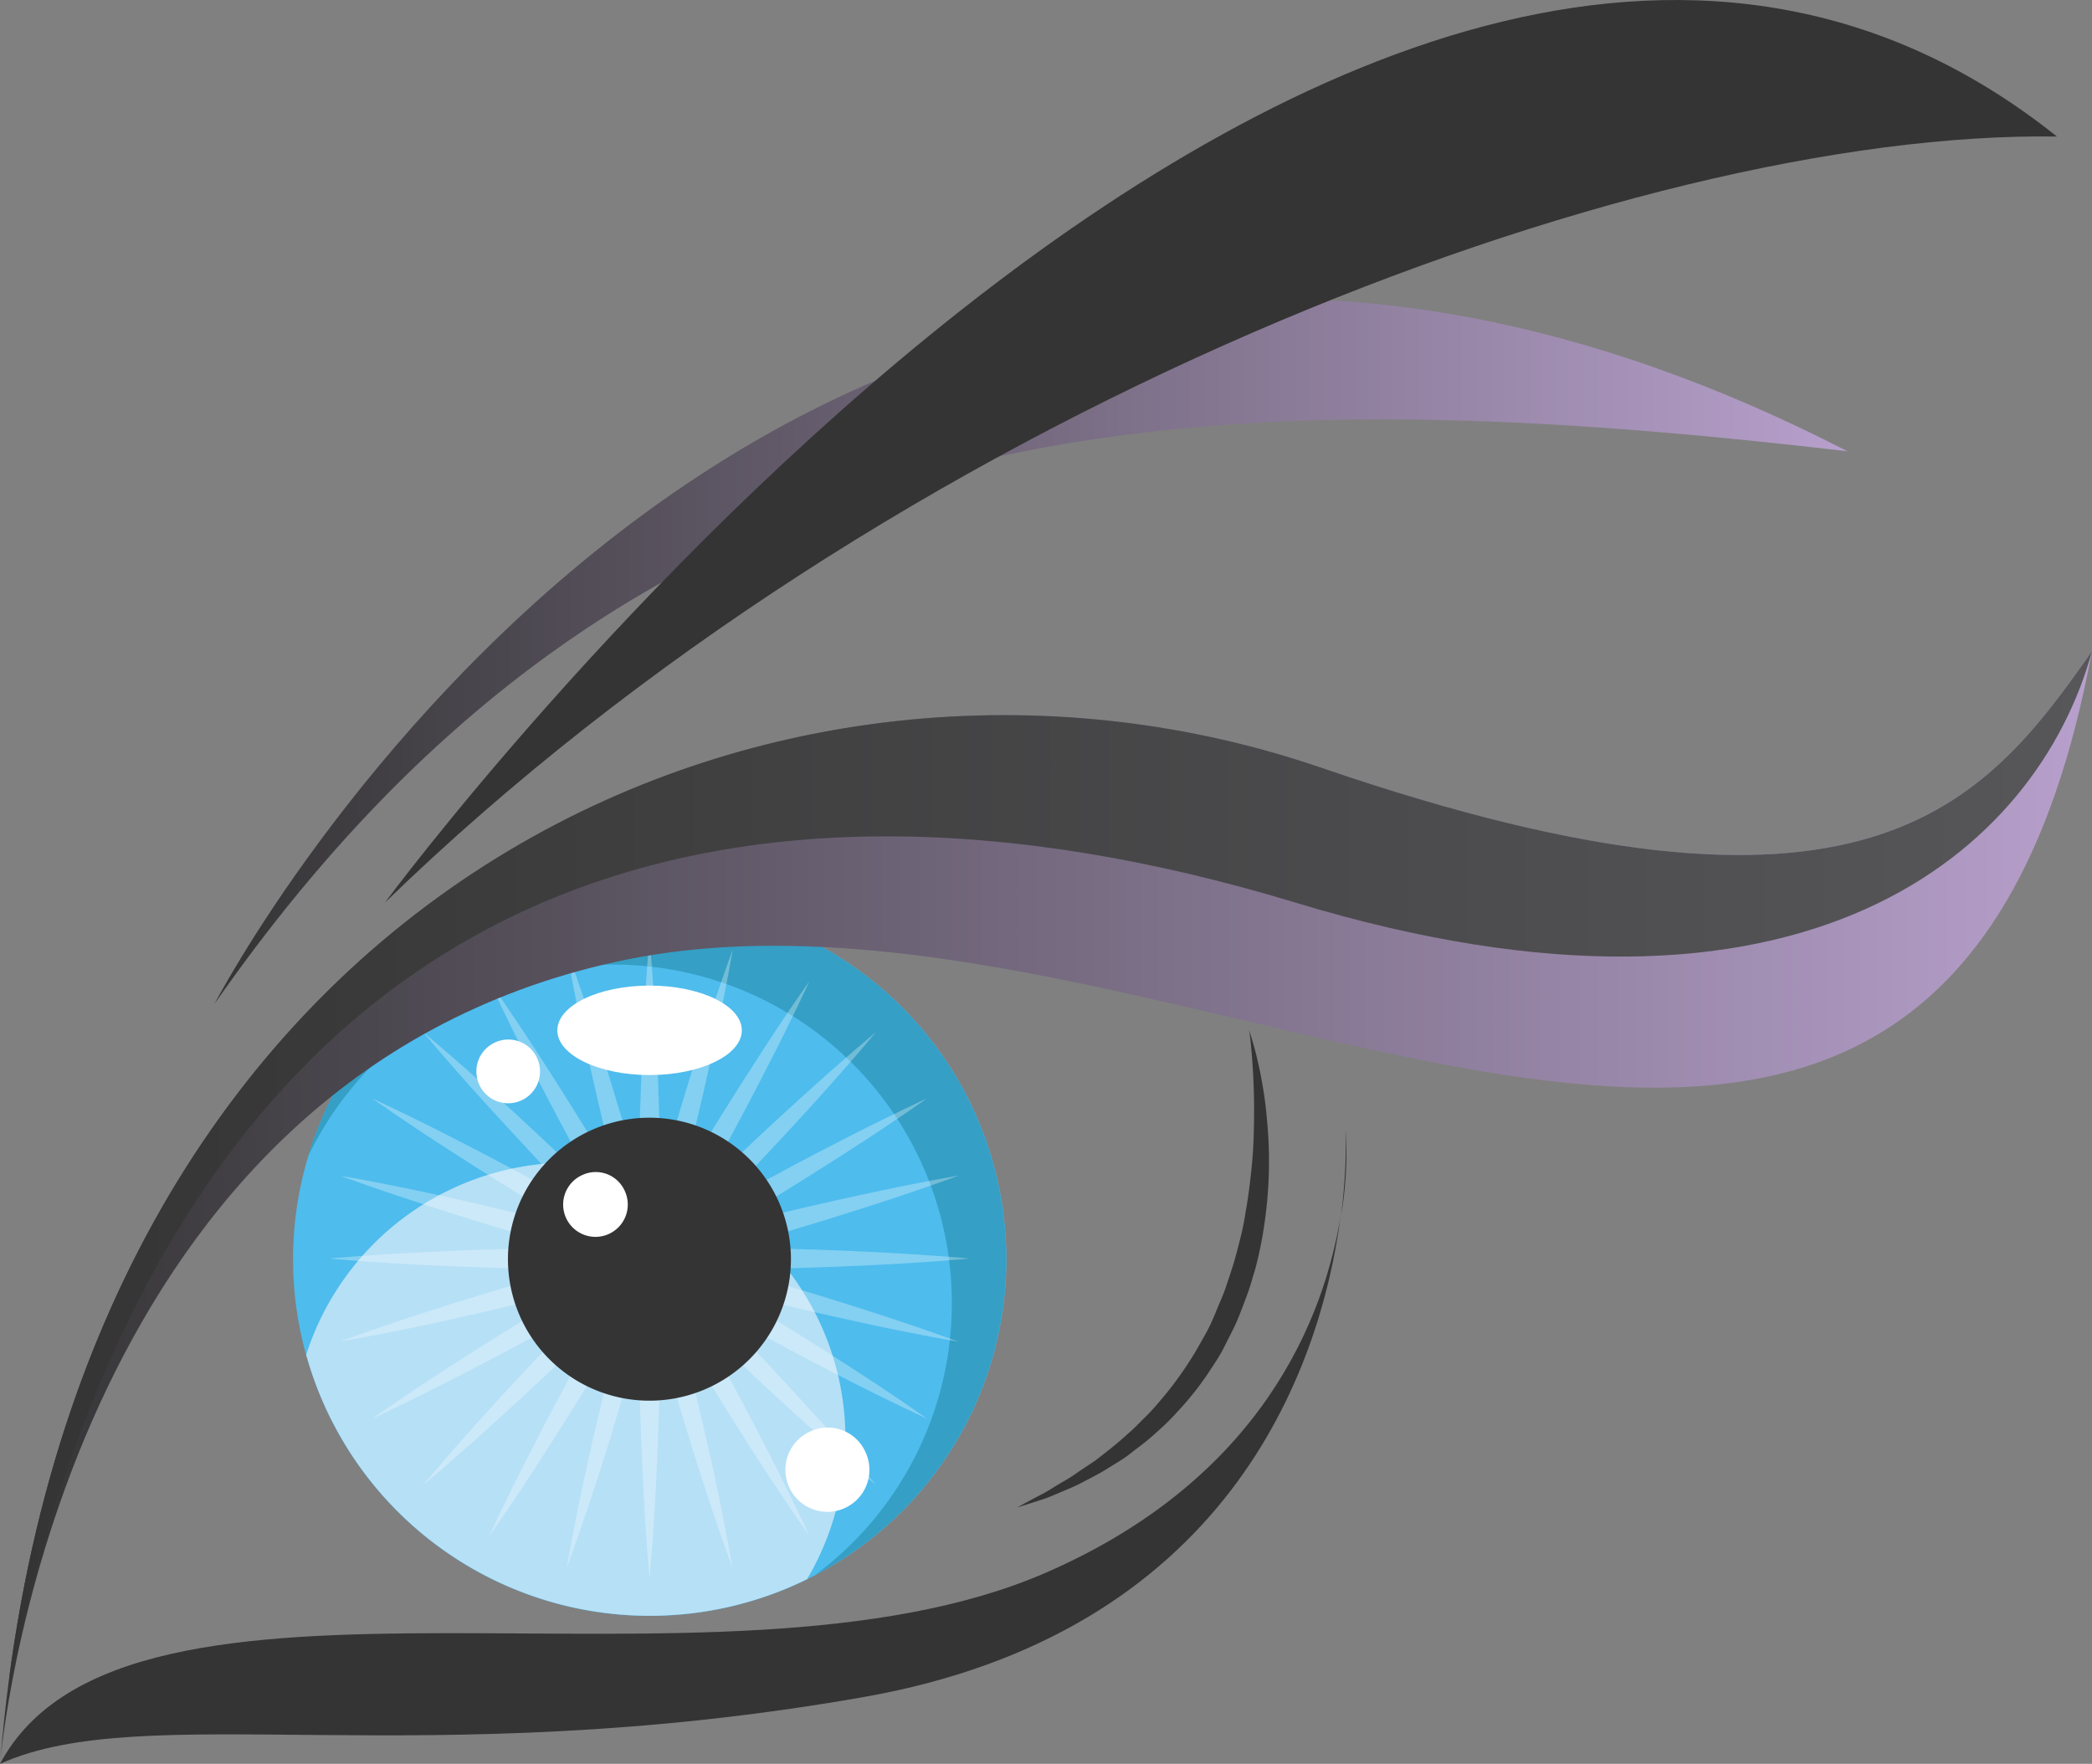 <svg id="Слой_1" data-name="Слой 1" xmlns="http://www.w3.org/2000/svg" xmlns:xlink="http://www.w3.org/1999/xlink" viewBox="0 0 388.42 327.48"><rect x="0" y="0" width="388.42" height="327.48" fill="#808080" stroke="none"/><defs><style>.cls-1{fill:#4ebced;}.cls-2{fill:#359fc5;}.cls-3{fill:#b6e0f6;}.cls-4{opacity:0.3;}.cls-5{fill:#fff;}.cls-6{fill:#343434;}.cls-7{fill:url(#linear-gradient);}.cls-8{fill:url(#linear-gradient-2);}.cls-9{fill:url(#linear-gradient-3);}</style><linearGradient id="linear-gradient" x1="43.99" y1="148.6" x2="347.17" y2="148.6" gradientUnits="userSpaceOnUse"><stop offset="0" stop-color="#343434"/><stop offset="1" stop-color="#b7a0cc"/></linearGradient><linearGradient id="linear-gradient-2" x1="4.21" y1="251.61" x2="392.57" y2="251.61" xlink:href="#linear-gradient"/><linearGradient id="linear-gradient-3" x1="5.85" y1="243.91" x2="392.57" y2="243.91" gradientUnits="userSpaceOnUse"><stop offset="0" stop-color="#343434"/><stop offset="1" stop-color="#57575a"/></linearGradient></defs><path class="cls-1" d="M191,261.49a66.22,66.22,0,1,1-66.22-66.21A66.22,66.22,0,0,1,191,261.49Z" transform="translate(-4.15 -27.7)"/><path class="cls-2" d="M124.75,195.28a66.24,66.24,0,0,0-63.43,47.2,62.87,62.87,0,1,1,94.18,77.65,66.21,66.21,0,0,0-30.75-124.85Z" transform="translate(-4.15 -27.7)"/><path class="cls-3" d="M109.82,243.55A51.31,51.31,0,0,0,61,279.23a66.2,66.2,0,0,0,93,41.67,51.28,51.28,0,0,0-44.17-77.35Z" transform="translate(-4.15 -27.7)"/><g class="cls-4"><path class="cls-5" d="M124.75,201.93s.73,7.43,1.24,18.57c.14,2.79.29,5.81.38,9s.24,6.56.29,10,.17,7.07.19,10.73,0,7.38.07,11.09,0,7.43-.07,11.09-.13,7.25-.19,10.74c-.15,7-.38,13.47-.66,19-.51,11.15-1.25,18.57-1.25,18.57s-.73-7.42-1.24-18.57c-.28-5.57-.52-12.07-.66-19-.06-3.49-.18-7.08-.19-10.74s0-7.38-.07-11.09,0-7.43.08-11.09.12-7.25.18-10.73.19-6.85.3-10,.24-6.22.37-9C124,209.36,124.75,201.93,124.75,201.93Z" transform="translate(-4.15 -27.7)"/><path class="cls-5" d="M95,209.9s4.34,6.07,10.35,15.47c1.51,2.34,3.15,4.88,4.83,7.6s3.49,5.56,5.27,8.55,3.69,6,5.53,9.21l5.61,9.56,5.48,9.64c1.82,3.16,3.52,6.35,5.21,9.39,3.35,6.11,6.39,11.86,8.94,16.83,5.13,9.9,8.21,16.7,8.21,16.7s-4.35-6.07-10.36-15.47c-3-4.68-6.48-10.19-10.09-16.15-1.79-3-3.7-6-5.53-9.21s-3.74-6.36-5.61-9.56l-5.48-9.64c-1.82-3.17-3.52-6.36-5.2-9.4s-3.27-6-4.77-8.84-2.9-5.5-4.18-8C98.12,216.69,95,209.9,95,209.9Z" transform="translate(-4.15 -27.7)"/><path class="cls-5" d="M73.28,231.65s6.79,3.09,16.7,8.22c2.48,1.28,5.17,2.66,8,4.18s5.8,3.07,8.84,4.76,6.22,3.39,9.4,5.21l9.64,5.48,9.56,5.61c3.17,1.83,6.22,3.74,9.2,5.53,6,3.6,11.48,7.06,16.17,10.09,9.39,6,15.46,10.36,15.46,10.36s-6.8-3.08-16.71-8.2c-5-2.55-10.71-5.6-16.82-8.95-3-1.7-6.22-3.38-9.39-5.21l-9.63-5.48-9.57-5.61c-3.16-1.84-6.22-3.74-9.2-5.53s-5.85-3.59-8.56-5.27-5.26-3.32-7.61-4.83C79.35,236,73.28,231.65,73.28,231.65Z" transform="translate(-4.15 -27.7)"/><path class="cls-5" d="M65.31,261.37s7.44-.72,18.58-1.23c2.79-.14,5.81-.28,9-.38s6.56-.24,10.05-.29,7.08-.18,10.74-.18l11.08-.08,11.09.07c3.66,0,7.26.13,10.74.19,7,.15,13.47.38,19,.66,11.15.52,18.58,1.24,18.58,1.24s-7.43.73-18.58,1.25c-5.57.27-12.07.51-19,.66-3.48.05-7.08.19-10.74.19l-11.09.07-11.08-.07c-3.66,0-7.26-.14-10.74-.19s-6.85-.19-10.05-.29-6.2-.24-9-.38C72.75,262.1,65.31,261.37,65.31,261.37Z" transform="translate(-4.15 -27.7)"/><path class="cls-5" d="M73.28,291.09s6.07-4.34,15.46-10.36c2.35-1.5,4.89-3.15,7.61-4.82s5.56-3.48,8.56-5.27,6-3.69,9.2-5.53l9.57-5.61,9.63-5.48c3.17-1.83,6.35-3.51,9.39-5.21,6.12-3.35,11.86-6.4,16.82-8.94,9.91-5.13,16.71-8.22,16.71-8.22S170.16,236,160.77,242c-4.69,3-10.2,6.48-16.16,10.09-3,1.79-6,3.7-9.2,5.54l-9.57,5.6-9.64,5.48c-3.18,1.82-6.35,3.51-9.4,5.2s-6,3.27-8.84,4.77-5.5,2.9-8,4.18C80.07,288,73.28,291.09,73.28,291.09Z" transform="translate(-4.15 -27.7)"/><path class="cls-5" d="M95,312.85s3.08-6.8,8.21-16.7c1.28-2.49,2.66-5.18,4.18-8s3.06-5.81,4.77-8.84,3.38-6.23,5.2-9.4l5.48-9.64,5.61-9.56c1.83-3.17,3.74-6.22,5.53-9.21,3.61-6,7.06-11.47,10.09-16.16,6-9.39,10.36-15.46,10.36-15.46s-3.08,6.8-8.21,16.7c-2.54,5-5.59,10.72-8.93,16.83-1.7,3-3.4,6.22-5.22,9.39l-5.48,9.64L121,272c-1.84,3.17-3.73,6.22-5.53,9.21s-3.59,5.84-5.27,8.54-3.32,5.26-4.83,7.61C99.38,306.78,95,312.85,95,312.85Z" transform="translate(-4.15 -27.7)"/><path class="cls-5" d="M82.72,219.34s5.77,4.74,14,12.26c2.06,1.88,4.3,3.91,6.62,6.1s4.81,4.47,7.3,6.9,5.14,4.88,7.73,7.45l7.89,7.79,7.79,7.89c2.59,2.59,5,5.23,7.47,7.73,4.81,5,9.25,9.79,13,13.93,7.52,8.25,12.25,14,12.25,14s-5.76-4.75-14-12.27c-4.14-3.73-8.9-8.16-13.93-13-2.5-2.42-5.13-4.88-7.72-7.46l-7.89-7.78-7.79-7.9c-2.58-2.59-5-5.22-7.47-7.72s-4.71-5-6.88-7.31-4.23-4.56-6.11-6.63C87.47,225.11,82.72,219.34,82.72,219.34Z" transform="translate(-4.15 -27.7)"/><path class="cls-5" d="M67.34,246s7.37,1.22,18.27,3.61c2.72.59,5.67,1.23,8.78,2s6.4,1.47,9.78,2.32,6.88,1.65,10.42,2.6l10.72,2.79,10.7,2.94c3.52.95,7,2,10.32,3,6.69,1.95,12.91,3.86,18.22,5.57,10.64,3.38,17.62,6,17.62,6s-7.37-1.22-18.27-3.61c-5.45-1.17-11.79-2.62-18.56-4.29-3.37-.84-6.89-1.65-10.42-2.6l-10.73-2.79c-3.58-1-7.16-2-10.69-2.94s-7-2-10.32-3-6.57-1.95-9.63-2.88S87.62,252.84,85,252C74.32,248.61,67.34,246,67.34,246Z" transform="translate(-4.15 -27.7)"/><path class="cls-5" d="M67.34,276.76s7-2.62,17.63-6c2.65-.85,5.52-1.77,8.58-2.68s6.28-1.93,9.63-2.89,6.8-2,10.32-3,7.11-2,10.69-2.94l10.74-2.8c3.52-.94,7-1.75,10.41-2.6,6.77-1.65,13.11-3.11,18.56-4.28,10.9-2.39,18.27-3.61,18.27-3.61s-7,2.63-17.62,6c-5.31,1.71-11.53,3.62-18.22,5.57-3.35.95-6.8,2-10.32,3l-10.69,2.94-10.73,2.79c-3.54.94-7,1.75-10.42,2.6s-6.67,1.6-9.78,2.32-6.06,1.37-8.78,2C74.71,275.54,67.34,276.76,67.34,276.76Z" transform="translate(-4.15 -27.7)"/><path class="cls-5" d="M82.72,303.41s4.75-5.77,12.26-14c1.88-2.07,3.91-4.31,6.11-6.63s4.46-4.81,6.88-7.31,4.89-5.13,7.47-7.73l7.79-7.89,7.89-7.79c2.59-2.58,5.22-5,7.72-7.46,5-4.82,9.79-9.25,13.93-13,8.25-7.52,14-12.26,14-12.26s-4.74,5.77-12.25,14c-3.75,4.13-8.19,8.89-13,13.93-2.43,2.5-4.88,5.14-7.47,7.72s-5.18,5.25-7.79,7.9-5.28,5.22-7.89,7.78-5.22,5-7.73,7.46-5,4.71-7.3,6.9-4.56,4.22-6.62,6.09C88.49,298.66,82.72,303.41,82.72,303.41Z" transform="translate(-4.15 -27.7)"/><path class="cls-5" d="M109.37,318.78s1.22-7.36,3.62-18.25c.58-2.73,1.22-5.69,2-8.79s1.47-6.4,2.32-9.77,1.66-6.89,2.6-10.43,1.86-7.13,2.8-10.72,2-7.18,2.93-10.7,2-7,3-10.32c1.95-6.69,3.86-12.91,5.57-18.22,3.38-10.63,6-17.62,6-17.62s-1.22,7.36-3.6,18.26c-1.18,5.46-2.64,11.8-4.29,18.56-.85,3.38-1.66,6.9-2.6,10.43s-1.86,7.13-2.8,10.72-2,7.16-2.94,10.69-2,7-3,10.33-2,6.57-2.88,9.62-1.83,5.94-2.68,8.59C112,311.8,109.37,318.78,109.37,318.78Z" transform="translate(-4.15 -27.7)"/><path class="cls-5" d="M140.14,318.78s-2.62-7-6-17.62c-.86-2.65-1.78-5.53-2.69-8.59s-1.93-6.27-2.88-9.62-2-6.8-3-10.33l-2.93-10.69-2.8-10.72c-1-3.54-1.76-7.05-2.6-10.43-1.66-6.76-3.12-13.1-4.29-18.56-2.39-10.9-3.6-18.26-3.6-18.26s2.62,7,6,17.62c1.71,5.31,3.62,11.53,5.57,18.22,1,3.35,2,6.79,3,10.32s2,7.11,2.94,10.69,1.87,7.19,2.79,10.73,1.76,7,2.6,10.43,1.59,6.66,2.32,9.76,1.38,6.07,2,8.8C138.92,311.42,140.14,318.78,140.14,318.78Z" transform="translate(-4.15 -27.7)"/></g><path class="cls-6" d="M151,261.49a26.27,26.27,0,1,1-26.27-26.27A26.27,26.27,0,0,1,151,261.49Z" transform="translate(-4.15 -27.7)"/><path class="cls-5" d="M141.88,219c0,4.59-7.67,8.3-17.13,8.3s-17.12-3.71-17.12-8.3,7.67-8.31,17.12-8.31S141.88,214.39,141.88,219Z" transform="translate(-4.15 -27.7)"/><path class="cls-5" d="M164.78,297.17a7.8,7.8,0,1,1-10.15-3.71A7.65,7.65,0,0,1,164.78,297.17Z" transform="translate(-4.15 -27.7)"/><path class="cls-5" d="M120.13,248.77a6,6,0,1,1-7.81-2.93A5.89,5.89,0,0,1,120.13,248.77Z" transform="translate(-4.15 -27.7)"/><path class="cls-5" d="M103.9,224.21a5.91,5.91,0,1,1-7.75-3A5.87,5.87,0,0,1,103.9,224.21Z" transform="translate(-4.15 -27.7)"/><path class="cls-7" d="M44,214.05S149.88,9.9,347.17,111.49C223.6,97.05,122.59,101.34,44,214.05Z" transform="translate(-4.15 -27.7)"/><path class="cls-6" d="M254,237.39a102.64,102.64,0,0,1-.88,16.05A67.4,67.4,0,0,0,254,237.39Z" transform="translate(-4.15 -27.7)"/><path class="cls-6" d="M164.42,342.8c67.24-11.81,84.84-60.22,88.65-89.36-3,18.51-14.29,48.65-54.72,66.25C137,346.4,27.67,311.11,4.15,355.19,31.17,343,82.12,357.23,164.42,342.8Z" transform="translate(-4.15 -27.7)"/><path class="cls-8" d="M249.5,170.25C148.66,135.63,17.46,192,4.21,354.63c.86-9,14-126.07,114-148.29,104-23.1,245.47,98.19,274.35-57.75C372.35,177.47,350.47,204.9,249.5,170.25Z" transform="translate(-4.15 -27.7)"/><path class="cls-9" d="M244.66,195.28c95,28.82,137.89-10,147.91-46.69-20.22,28.88-42.1,56.31-143.07,21.66-97.58-33.5-223.61,18.25-243.65,169C38.87,186.08,141.16,163.87,244.66,195.28Z" transform="translate(-4.15 -27.7)"/><path class="cls-6" d="M4.21,354.63c0,.36-.06.56-.06.56Z" transform="translate(-4.15 -27.7)"/><path class="cls-6" d="M236.06,219s.59,1.59,1.32,4.49c.35,1.44.77,3.22,1.11,5.26a69.22,69.22,0,0,1,.91,7,79.37,79.37,0,0,1-.27,17.59,74.83,74.83,0,0,1-1.88,9.83c-.5,1.64-.94,3.32-1.55,4.94s-1.2,3.26-1.89,4.87-1.54,3.13-2.3,4.69-1.73,3-2.68,4.44a56.44,56.44,0,0,1-6.25,7.9,40.16,40.16,0,0,1-3.42,3.37,43.32,43.32,0,0,1-3.52,2.95c-1.2.87-2.28,1.84-3.48,2.55L208.73,301q-1.69.93-3.27,1.74a31,31,0,0,1-3,1.43c-1.92.79-3.56,1.57-5,2-2.84.93-4.46,1.41-4.46,1.41s1.5-.82,4.1-2.2c1.33-.63,2.82-1.67,4.59-2.67a30.56,30.56,0,0,0,2.73-1.77l3-2c2-1.54,4.12-3.16,6.2-5.09,1.09-.9,2.08-2,3.12-3s2.06-2.18,3.05-3.35a65.71,65.71,0,0,0,5.57-7.62c.87-1.35,1.64-2.78,2.45-4.2s1.49-2.9,2.1-4.42,1.31-3,1.83-4.55,1.05-3.09,1.51-4.63.85-3.12,1.24-4.66.69-3.08.92-4.61c.55-3.05.9-6,1.18-8.88s.36-5.56.39-8.06c.09-5-.16-9.22-.39-12.17-.14-1.46-.23-2.62-.33-3.41S236.06,219,236.06,219Z" transform="translate(-4.15 -27.7)"/><path class="cls-6" d="M75.62,195.28S256.83-50.19,386.06,53.05C307.37,51.85,169.48,104.14,75.62,195.28Z" transform="translate(-4.15 -27.7)"/></svg>